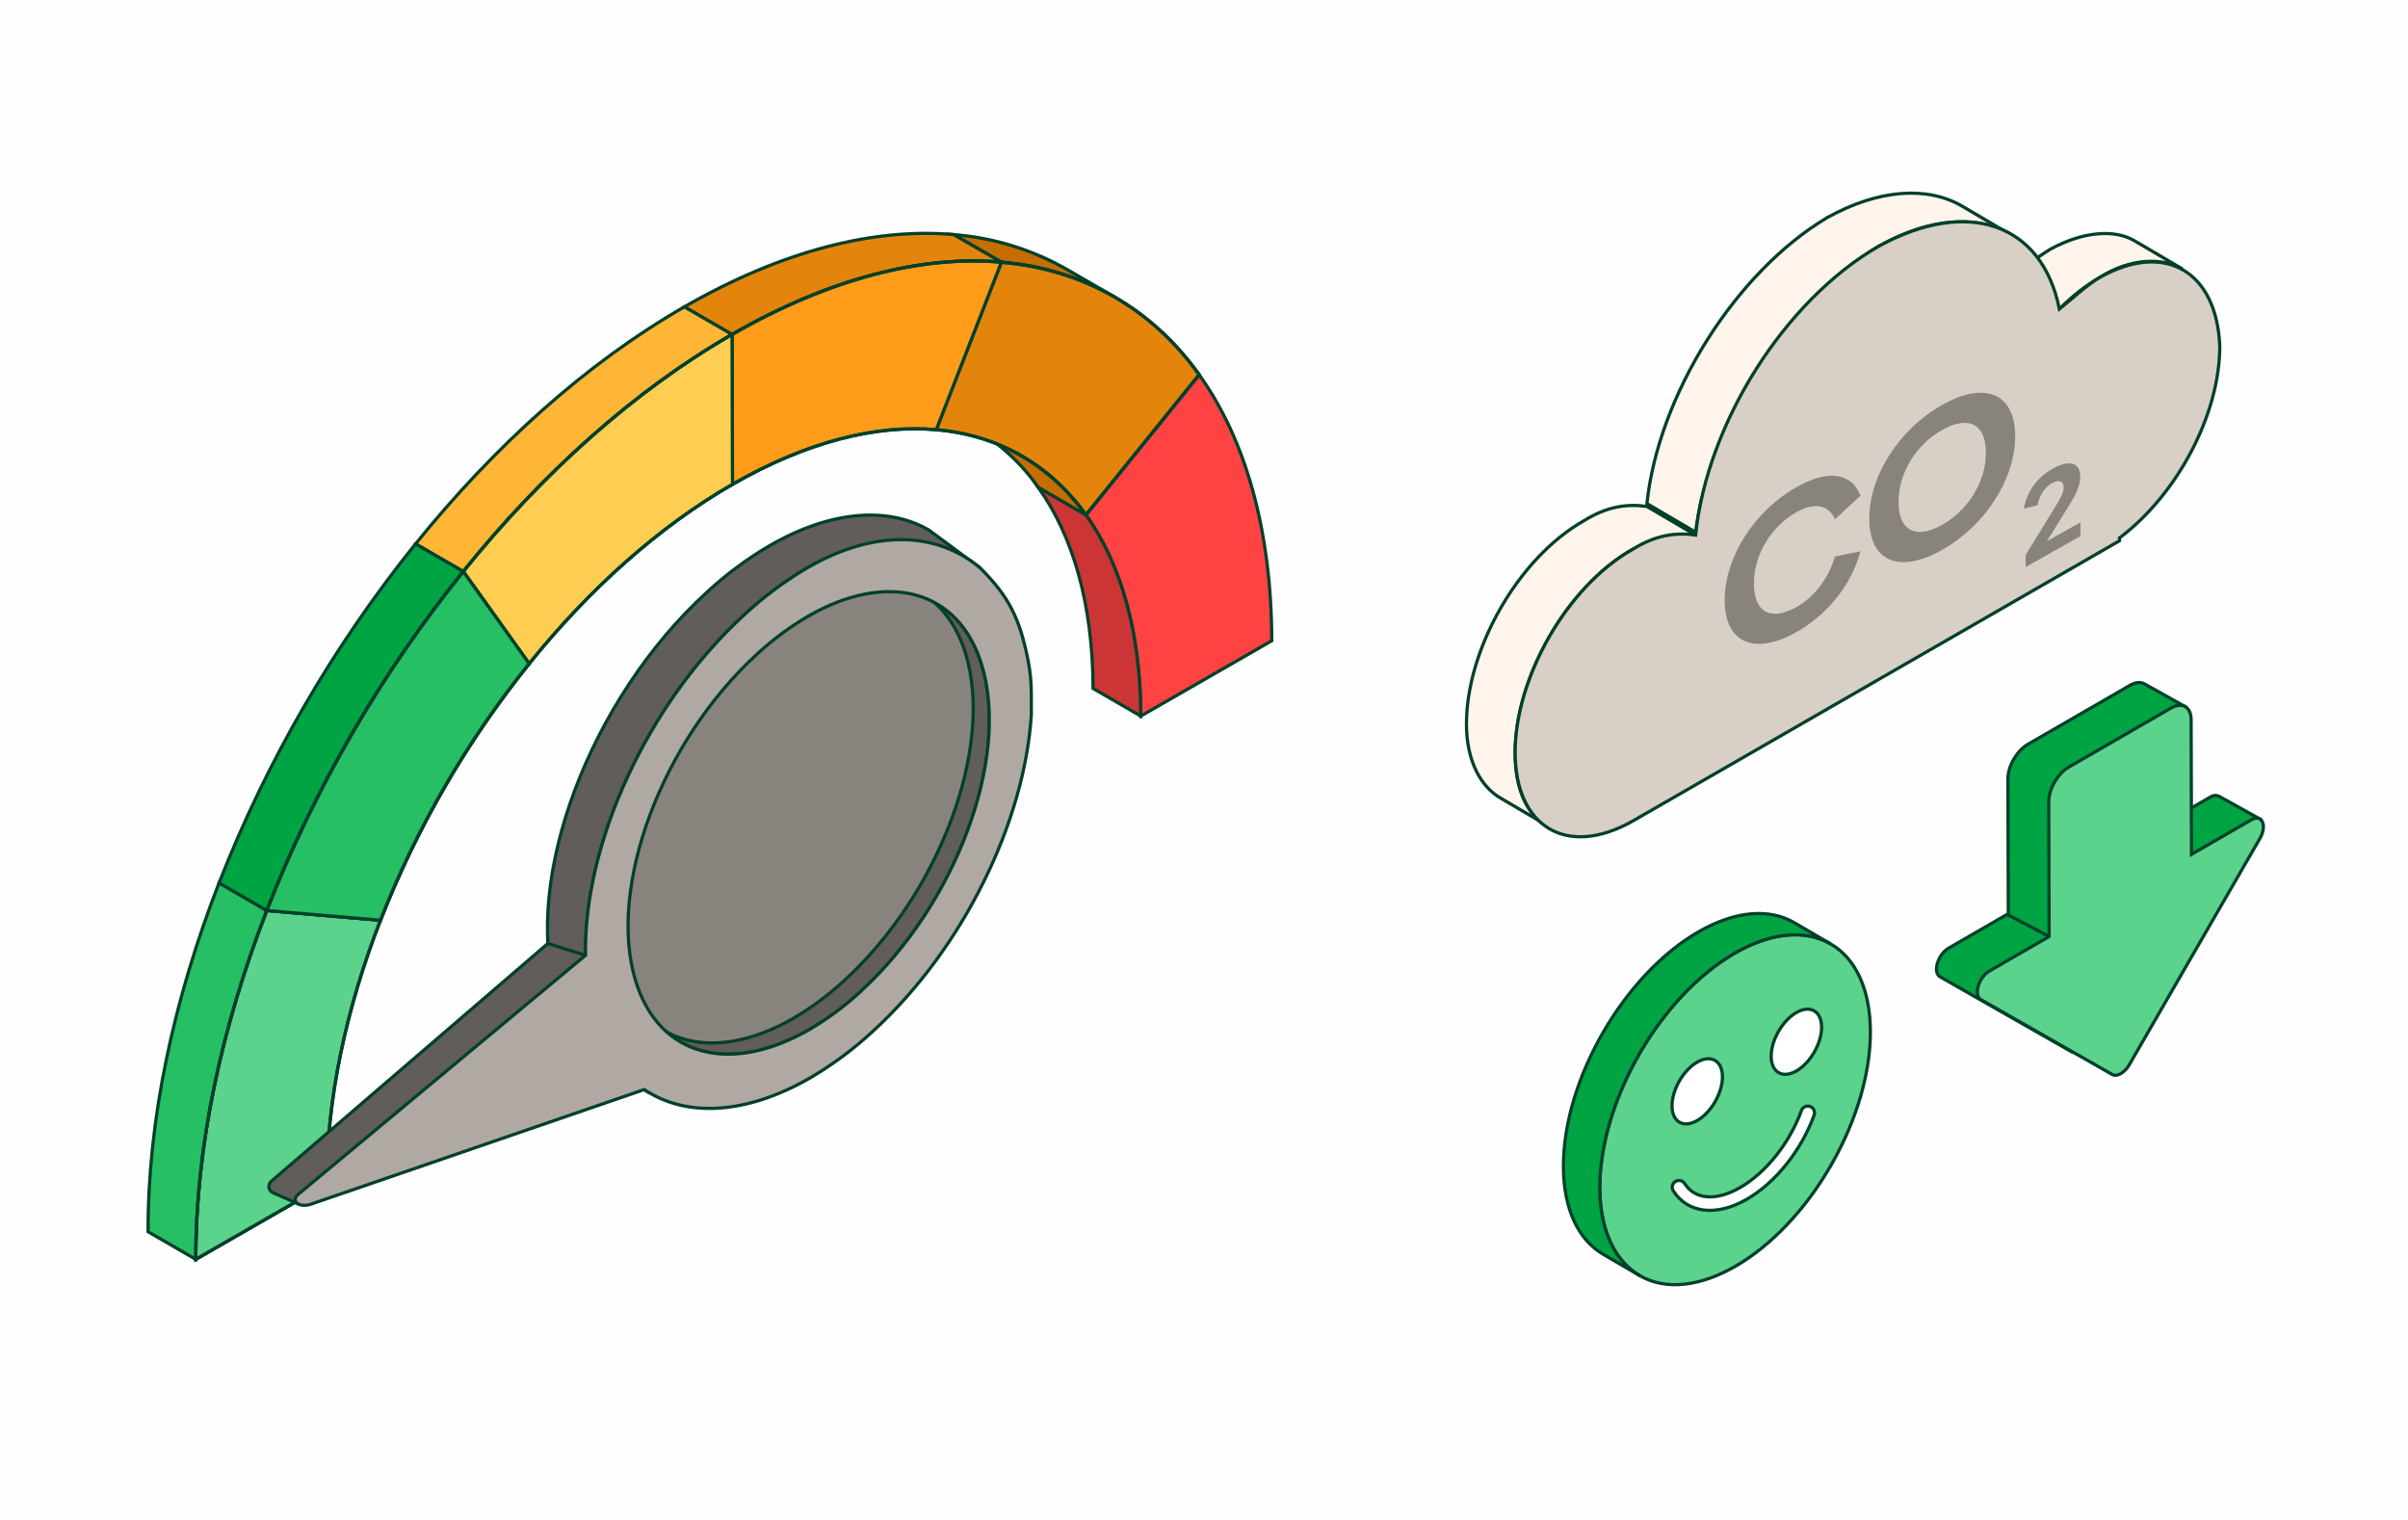 <svg width="374" height="236" viewBox="0 0 374 236" fill="none" xmlns="http://www.w3.org/2000/svg">
<mask id="path-1-inside-1_671_63385" fill="white">
<path d="M0 0H374V236H0V0Z"/>
</mask>
<path d="M0 0H374V236H0V0Z" fill="#FFFEFF"/>
<path d="M331.419 37.336L338.982 41.779C335.868 40.002 330.974 40.002 326.081 43.112C323.856 44.444 322.077 45.777 319.853 47.999L312.29 43.556C314.069 41.779 316.294 40.002 318.518 38.669C323.412 36.003 328.305 35.559 331.419 37.336Z" fill="#FFF5EC" stroke="#00402A" stroke-width="0.5" stroke-miterlimit="10" stroke-linecap="round" stroke-line="round"/>
<path d="M283.818 33.782C291.826 29.34 299.389 28.895 304.727 32.005L312.29 36.448C306.951 33.338 299.834 33.782 291.826 38.225" fill="#FFF5EC"/>
<path d="M283.818 33.782C291.826 29.34 299.389 28.895 304.727 32.005L312.29 36.448C306.951 33.338 299.834 33.782 291.826 38.225" stroke="#00402A" stroke-width="0.5" stroke-miterlimit="10" stroke-linecap="round" stroke-line="round"/>
<path d="M291.826 38.226C277.59 46.668 265.579 65.328 263.355 82.656L255.792 78.213C257.571 61.33 269.583 42.225 283.818 33.783" fill="#FFF5EC"/>
<path d="M291.826 38.226C277.59 46.668 265.579 65.328 263.355 82.656L255.792 78.213C257.571 61.33 269.583 42.225 283.818 33.783" stroke="#00402A" stroke-width="0.5" stroke-miterlimit="10" stroke-linecap="round" stroke-line="round"/>
<path d="M240.666 128.418L233.104 123.975C229.989 122.198 227.765 118.199 227.765 112.423C227.765 100.871 235.773 86.654 246.005 80.878C249.564 78.657 252.678 78.213 255.792 78.657L263.354 83.1C260.685 82.655 257.126 83.544 253.567 85.321C243.335 91.097 235.328 105.314 235.328 116.866C235.328 122.642 237.107 126.641 240.666 128.418Z" fill="#FFF5EC" stroke="#00402A" stroke-width="0.5" stroke-miterlimit="10" stroke-linecap="round" stroke-line="round"/>
<path d="M291.826 38.225C305.617 30.672 317.183 34.67 319.853 47.999C322.077 46.222 323.856 44.445 326.081 43.112C336.313 37.336 344.32 42.224 344.765 53.775C344.765 64.438 338.092 76.879 329.195 83.543V83.987L253.567 127.528C243.335 133.304 235.328 128.417 235.328 116.865C235.328 105.313 243.335 91.096 253.567 85.32C257.126 83.099 260.24 82.654 263.354 83.099C265.134 65.771 277.145 46.666 291.826 38.225Z" fill="#D8CFC7" stroke="#00402A" stroke-width="0.5" stroke-miterlimit="10" stroke-linecap="round" stroke-line="round"/>
<path d="M267.871 93.205C267.871 86.52 272.508 79.33 279.021 75.656C283.818 72.948 287.537 73.337 288.967 76.977L284.996 80.647C284.012 78.436 281.881 77.927 279.021 79.542C275.178 81.71 272.411 86.036 272.411 90.64C272.411 95.243 275.173 96.448 279.021 94.28C281.881 92.665 284.012 89.754 284.996 86.434L288.967 85.622C287.537 90.877 283.818 95.459 279.021 98.166C272.508 101.841 267.871 99.889 267.871 93.205Z" fill="#89837E"/>
<path d="M290.331 80.53C290.331 73.846 294.999 66.639 301.64 62.891C308.281 59.142 312.985 61.064 312.985 67.749C312.985 74.433 308.316 81.64 301.64 85.406C294.964 89.171 290.331 87.215 290.331 80.53ZM308.44 70.314C308.44 65.71 305.611 64.54 301.64 66.781C297.669 69.022 294.871 73.367 294.871 77.97C294.871 82.573 297.7 83.743 301.64 81.519C305.58 79.295 308.44 74.917 308.44 70.314Z" fill="#89837E"/>
<path d="M317.905 84.067L323.129 81.122V83.259L314.609 88.066V86.2L319.33 78.514C320.054 77.361 320.517 76.501 320.517 75.633C320.517 74.709 319.793 74.429 318.739 75.025C317.256 75.862 316.7 77.3 316.462 78.466L314.331 78.997C314.666 77.089 315.831 74.472 318.739 72.831C321.647 71.19 323.09 71.989 323.09 74.075C323.09 75.707 322.035 77.425 321.144 78.85L317.9 84.071L317.905 84.067Z" fill="#89837E"/>
<path d="M344.781 123.743L351.034 127.215L334.368 151.409L323.877 157.264L323.055 163.201C322.575 163.477 322.095 163.544 321.729 163.336L301.321 151.705C300.138 151.031 300.968 148.231 302.636 147.267L311.92 141.907L311.86 120.977C311.854 118.996 313.248 116.584 314.973 115.589L330.84 106.428C331.7 105.931 332.481 105.881 333.048 106.204L339.443 109.778L334.03 129.142L343.313 123.782C343.528 123.636 343.78 123.555 344.04 123.548C344.3 123.541 344.556 123.608 344.779 123.741" fill="#00A443"/>
<path d="M344.781 123.743L351.034 127.215L334.368 151.409L323.877 157.264L323.055 163.201C322.575 163.477 322.095 163.544 321.729 163.336L301.321 151.705C300.138 151.031 300.968 148.231 302.636 147.267L311.92 141.907L311.86 120.977C311.854 118.996 313.248 116.584 314.973 115.589L330.84 106.428C331.7 105.931 332.481 105.881 333.048 106.204L339.443 109.778L334.03 129.142L343.313 123.782C343.528 123.636 343.78 123.555 344.04 123.548C344.3 123.541 344.556 123.608 344.779 123.741" stroke="#00402A" stroke-width="0.5" stroke-miterlimit="10"/>
<path d="M337.184 109.971C338.906 108.977 340.309 109.773 340.314 111.755L340.374 132.685L349.657 127.325C351.325 126.362 352.169 128.195 350.993 130.232L330.719 165.349C330.404 165.919 329.949 166.398 329.396 166.742C328.917 167.019 328.437 167.086 328.07 166.878L307.663 155.248C306.48 154.574 307.31 151.774 308.978 150.811L318.262 145.45L318.202 124.52C318.196 122.538 319.59 120.127 321.315 119.132L337.184 109.971Z" fill="#5BD38C" stroke="#00402A" stroke-width="0.5" stroke-miterlimit="10"/>
<path d="M318.264 145.45L311.921 142.111" stroke="#00402A" stroke-width="0.5" stroke-miterlimit="10"/>
<path d="M186.251 58.191C193.377 68.162 197.479 82.13 197.529 99.513L177.181 111.212C177.144 98.07 174.046 87.508 168.661 79.966L186.251 58.191Z" fill="#FF4343" stroke="#00402A" stroke-width="0.5" stroke-miterlimit="10"/>
<path d="M177.181 111.212L169.769 106.923C169.732 93.781 166.634 83.219 161.249 75.678L168.661 79.967C174.046 87.508 177.144 98.071 177.181 111.212Z" fill="#CC3535" stroke="#00402A" stroke-width="0.5" stroke-miterlimit="10"/>
<path d="M151.333 66.555L158.745 70.844C162.67 73.14 166.053 76.252 168.663 79.968L161.251 75.678C158.641 71.963 155.258 68.851 151.333 66.555Z" fill="#C66D00" stroke="#00402A" stroke-width="0.5" stroke-miterlimit="10"/>
<path d="M165.741 41.858L173.153 46.148C167.755 43.062 161.736 41.208 155.531 40.719L148.119 36.43C154.324 36.919 160.343 38.773 165.741 41.858Z" fill="#C66D00" stroke="#00402A" stroke-width="0.5" stroke-miterlimit="10"/>
<path d="M155.531 40.719C168.254 41.828 178.874 47.867 186.251 58.191L168.661 79.966C163.081 72.148 155.043 67.575 145.413 66.736L155.531 40.719Z" fill="#E3850D" stroke="#00402A" stroke-width="0.5" stroke-miterlimit="10"/>
<path d="M113.699 51.946L106.287 47.657C121.514 38.902 135.802 35.356 148.119 36.431L155.531 40.72C143.214 39.645 128.926 43.192 113.699 51.946Z" fill="#E3850D" stroke="#00402A" stroke-width="0.5" stroke-miterlimit="10"/>
<path d="M113.699 51.946C128.926 43.191 143.214 39.645 155.531 40.72L145.413 66.737C136.095 65.922 125.285 68.603 113.765 75.225L113.699 51.946Z" fill="#FF9C1A" stroke="#00402A" stroke-width="0.5" stroke-miterlimit="10"/>
<path d="M41.437 141.41L59.093 142.921C53.759 156.635 50.724 170.736 50.761 183.891L30.413 195.589C30.366 178.193 34.38 159.546 41.437 141.41Z" fill="#5BD38C" stroke="#00402A" stroke-width="0.5" stroke-miterlimit="10"/>
<path d="M30.413 195.589L23 191.3C22.953 173.902 26.968 155.255 34.024 137.121L41.435 141.41C34.38 159.546 30.366 178.193 30.413 195.589Z" fill="#26BF64" stroke="#00402A" stroke-width="0.5" stroke-miterlimit="10"/>
<path d="M71.951 88.763L64.539 84.474C76.807 69.271 91.065 56.408 106.289 47.656L113.701 51.945C98.477 60.697 84.219 73.56 71.951 88.763Z" fill="#FFB536" stroke="#00402A" stroke-width="0.5" stroke-miterlimit="10"/>
<path d="M113.699 51.945L113.765 75.225C102.249 81.846 91.464 91.577 82.183 103.08L71.951 88.763C84.219 73.56 98.477 60.697 113.699 51.945Z" fill="#FFCD52" stroke="#00402A" stroke-width="0.5" stroke-miterlimit="10"/>
<path d="M41.437 141.411L34.025 137.122C41.46 118.135 51.749 100.382 64.539 84.473L71.951 88.762C59.161 104.672 48.872 122.424 41.437 141.411Z" fill="#00A443" stroke="#00402A" stroke-width="0.5" stroke-miterlimit="10"/>
<path d="M71.951 88.764L82.183 103.081C72.504 115.121 64.719 128.555 59.093 142.924L41.437 141.413C48.872 122.426 59.161 104.673 71.951 88.764Z" fill="#FF742F" stroke="#00402A" stroke-width="0.5" stroke-miterlimit="10"/>
<path d="M71.951 88.764L82.183 103.081C72.504 115.121 64.719 128.555 59.093 142.924L41.437 141.413C48.872 122.426 59.161 104.673 71.951 88.764Z" fill="#26BF64" stroke="#00402A" stroke-width="0.5" stroke-miterlimit="10"/>
<path d="M155.531 40.72C143.214 39.645 128.926 43.191 113.699 51.946C98.472 60.7 84.219 73.561 71.948 88.763C59.159 104.672 48.871 122.424 41.437 141.411C34.381 159.545 30.365 178.192 30.414 195.589L50.761 183.891C50.724 170.736 53.759 156.635 59.093 142.921C64.719 128.552 72.504 115.118 82.183 103.078C91.464 91.576 102.249 81.844 113.766 75.224C125.282 68.603 136.095 65.921 145.413 66.735C155.043 67.574 163.081 72.147 168.661 79.965L186.251 58.19C178.874 47.868 168.254 41.829 155.531 40.72Z" stroke="#00402A" stroke-width="0.5" stroke-miterlimit="10"/>
<path d="M152.477 103.255C151.103 98.769 148.655 95.603 145.489 93.77L139.585 90.353C142.75 92.188 145.199 95.353 146.573 99.838C151.007 114.316 142.571 137.044 127.729 150.604C125.302 152.851 122.636 154.828 119.779 156.499C112.235 160.836 105.044 161.453 99.812 158.427L105.716 161.844C110.947 164.871 118.137 164.254 125.683 159.915C128.54 158.245 131.206 156.268 133.632 154.021C148.477 140.461 156.913 117.732 152.477 103.255Z" fill="#615D5A" stroke="#00402A" stroke-width="0.5" stroke-miterlimit="10"/>
<path d="M131.132 152.277C145.976 138.717 154.412 115.989 149.976 101.511C146.333 89.616 135.135 86.992 123.024 93.955C120.166 95.626 117.5 97.602 115.073 99.85C100.231 113.409 91.793 136.137 96.229 150.615C99.871 162.51 111.072 165.134 123.182 158.172C126.04 156.501 128.706 154.525 131.132 152.277Z" fill="#89837E" stroke="#00402A" stroke-width="0.5" stroke-miterlimit="10"/>
<path d="M101.002 169.814L95.098 166.397C91.09 164.077 88.014 160.036 86.356 154.301C81.174 136.389 91.582 108.614 109.778 91.99C112.777 89.213 116.071 86.771 119.602 84.706C128.928 79.345 137.815 78.583 144.28 82.325L152.268 88.236C145.803 84.495 134.832 82.761 125.506 88.123C121.975 90.188 118.681 92.63 115.683 95.407C97.487 112.03 87.078 139.806 92.261 157.718C93.919 163.452 96.993 167.494 101.002 169.814Z" fill="#615D5A" stroke="#00402A" stroke-width="0.5" stroke-miterlimit="10"/>
<path d="M90.937 148.367L85.091 146.533L42.136 183.463C41.999 183.58 41.895 183.73 41.832 183.898C41.769 184.067 41.75 184.248 41.777 184.426C41.803 184.604 41.874 184.772 41.984 184.915C42.093 185.058 42.237 185.171 42.402 185.244L46.241 186.94L90.937 148.367Z" fill="#615D5A" stroke="#00402A" stroke-width="0.5" stroke-miterlimit="10"/>
<path d="M159.652 102.422C158.368 96.103 156.771 92.72 152.267 88.236C145.712 82.668 136.056 82.057 125.505 88.123C121.975 90.187 118.681 92.63 115.682 95.406C100.421 109.349 90.644 131.132 90.942 148.366L46.239 185.557C45.133 186.615 46.522 187.607 48.287 187.019L100.067 169.22C106.613 173.622 115.96 173.077 125.771 167.438C129.275 165.39 132.545 162.967 135.521 160.212C149.684 147.279 159.127 127.588 160.18 111.047V107.849C160.186 106.027 160.009 104.209 159.652 102.422ZM133.632 154.021C131.206 156.268 128.54 158.245 125.683 159.915C113.573 166.876 102.372 164.254 98.729 152.359C94.295 137.88 102.733 115.153 117.574 101.593C120.001 99.346 122.666 97.369 125.524 95.698C137.635 88.735 148.834 91.359 152.477 103.255C156.913 117.732 148.477 140.461 133.632 154.021Z" fill="#B0A9A3" stroke="#00402A" stroke-width="0.5" stroke-miterlimit="10"/>
<path d="M284.418 180.912C292.585 166.674 292.52 151.296 284.273 146.566C276.026 141.836 262.72 149.543 254.553 163.782C246.386 178.02 246.451 193.397 254.698 198.128C262.945 202.858 276.252 195.151 284.418 180.912Z" fill="#5BD38C" stroke="#00402A" stroke-width="0.5" stroke-miterlimit="10"/>
<path d="M267.524 167.246C267.524 164.745 265.767 163.717 263.607 164.954C261.448 166.191 259.691 169.236 259.691 171.738C259.691 174.239 261.448 175.268 263.607 174.03C265.767 172.793 267.524 169.748 267.524 167.246Z" fill="white" stroke="#00402A" stroke-width="0.5" stroke-miterlimit="10"/>
<path d="M282.924 159.547C282.924 157.045 281.167 156.018 279.008 157.255C276.848 158.492 275.091 161.537 275.091 164.039C275.091 166.541 276.848 167.568 279.008 166.331C281.167 165.094 282.924 162.049 282.924 159.547Z" fill="white" stroke="#00402A" stroke-width="0.5" stroke-miterlimit="10"/>
<path d="M242.824 181.104C242.824 187.869 245.207 192.625 249.053 194.831L254.699 198.127C250.851 195.921 248.47 191.166 248.47 184.4C248.47 170.955 257.878 154.658 269.486 148C275.251 144.693 280.475 144.387 284.272 146.565L278.626 143.269C274.829 141.091 269.605 141.396 263.84 144.701C252.232 151.361 242.824 167.658 242.824 181.104Z" fill="#00A443" stroke="#00402A" stroke-width="0.5" stroke-miterlimit="10"/>
<path d="M280.781 171.779C280.949 171.779 281.115 171.82 281.265 171.898C281.414 171.976 281.542 172.089 281.639 172.226C281.736 172.364 281.798 172.524 281.82 172.691C281.842 172.858 281.823 173.027 281.766 173.186C279.77 178.676 275.766 183.681 271.318 186.249C266.611 188.967 262.124 188.455 259.887 184.944C259.737 184.709 259.687 184.425 259.747 184.154C259.808 183.883 259.973 183.647 260.207 183.497C260.442 183.348 260.726 183.298 260.997 183.358C261.268 183.418 261.505 183.583 261.654 183.818C263.261 186.338 266.562 186.575 270.271 184.434C274.311 182.101 277.961 177.516 279.796 172.469C279.87 172.267 280.004 172.093 280.18 171.969C280.356 171.846 280.566 171.779 280.781 171.779Z" fill="white" stroke="#00402A" stroke-width="0.5" stroke-miterlimit="10"/>
</svg>
